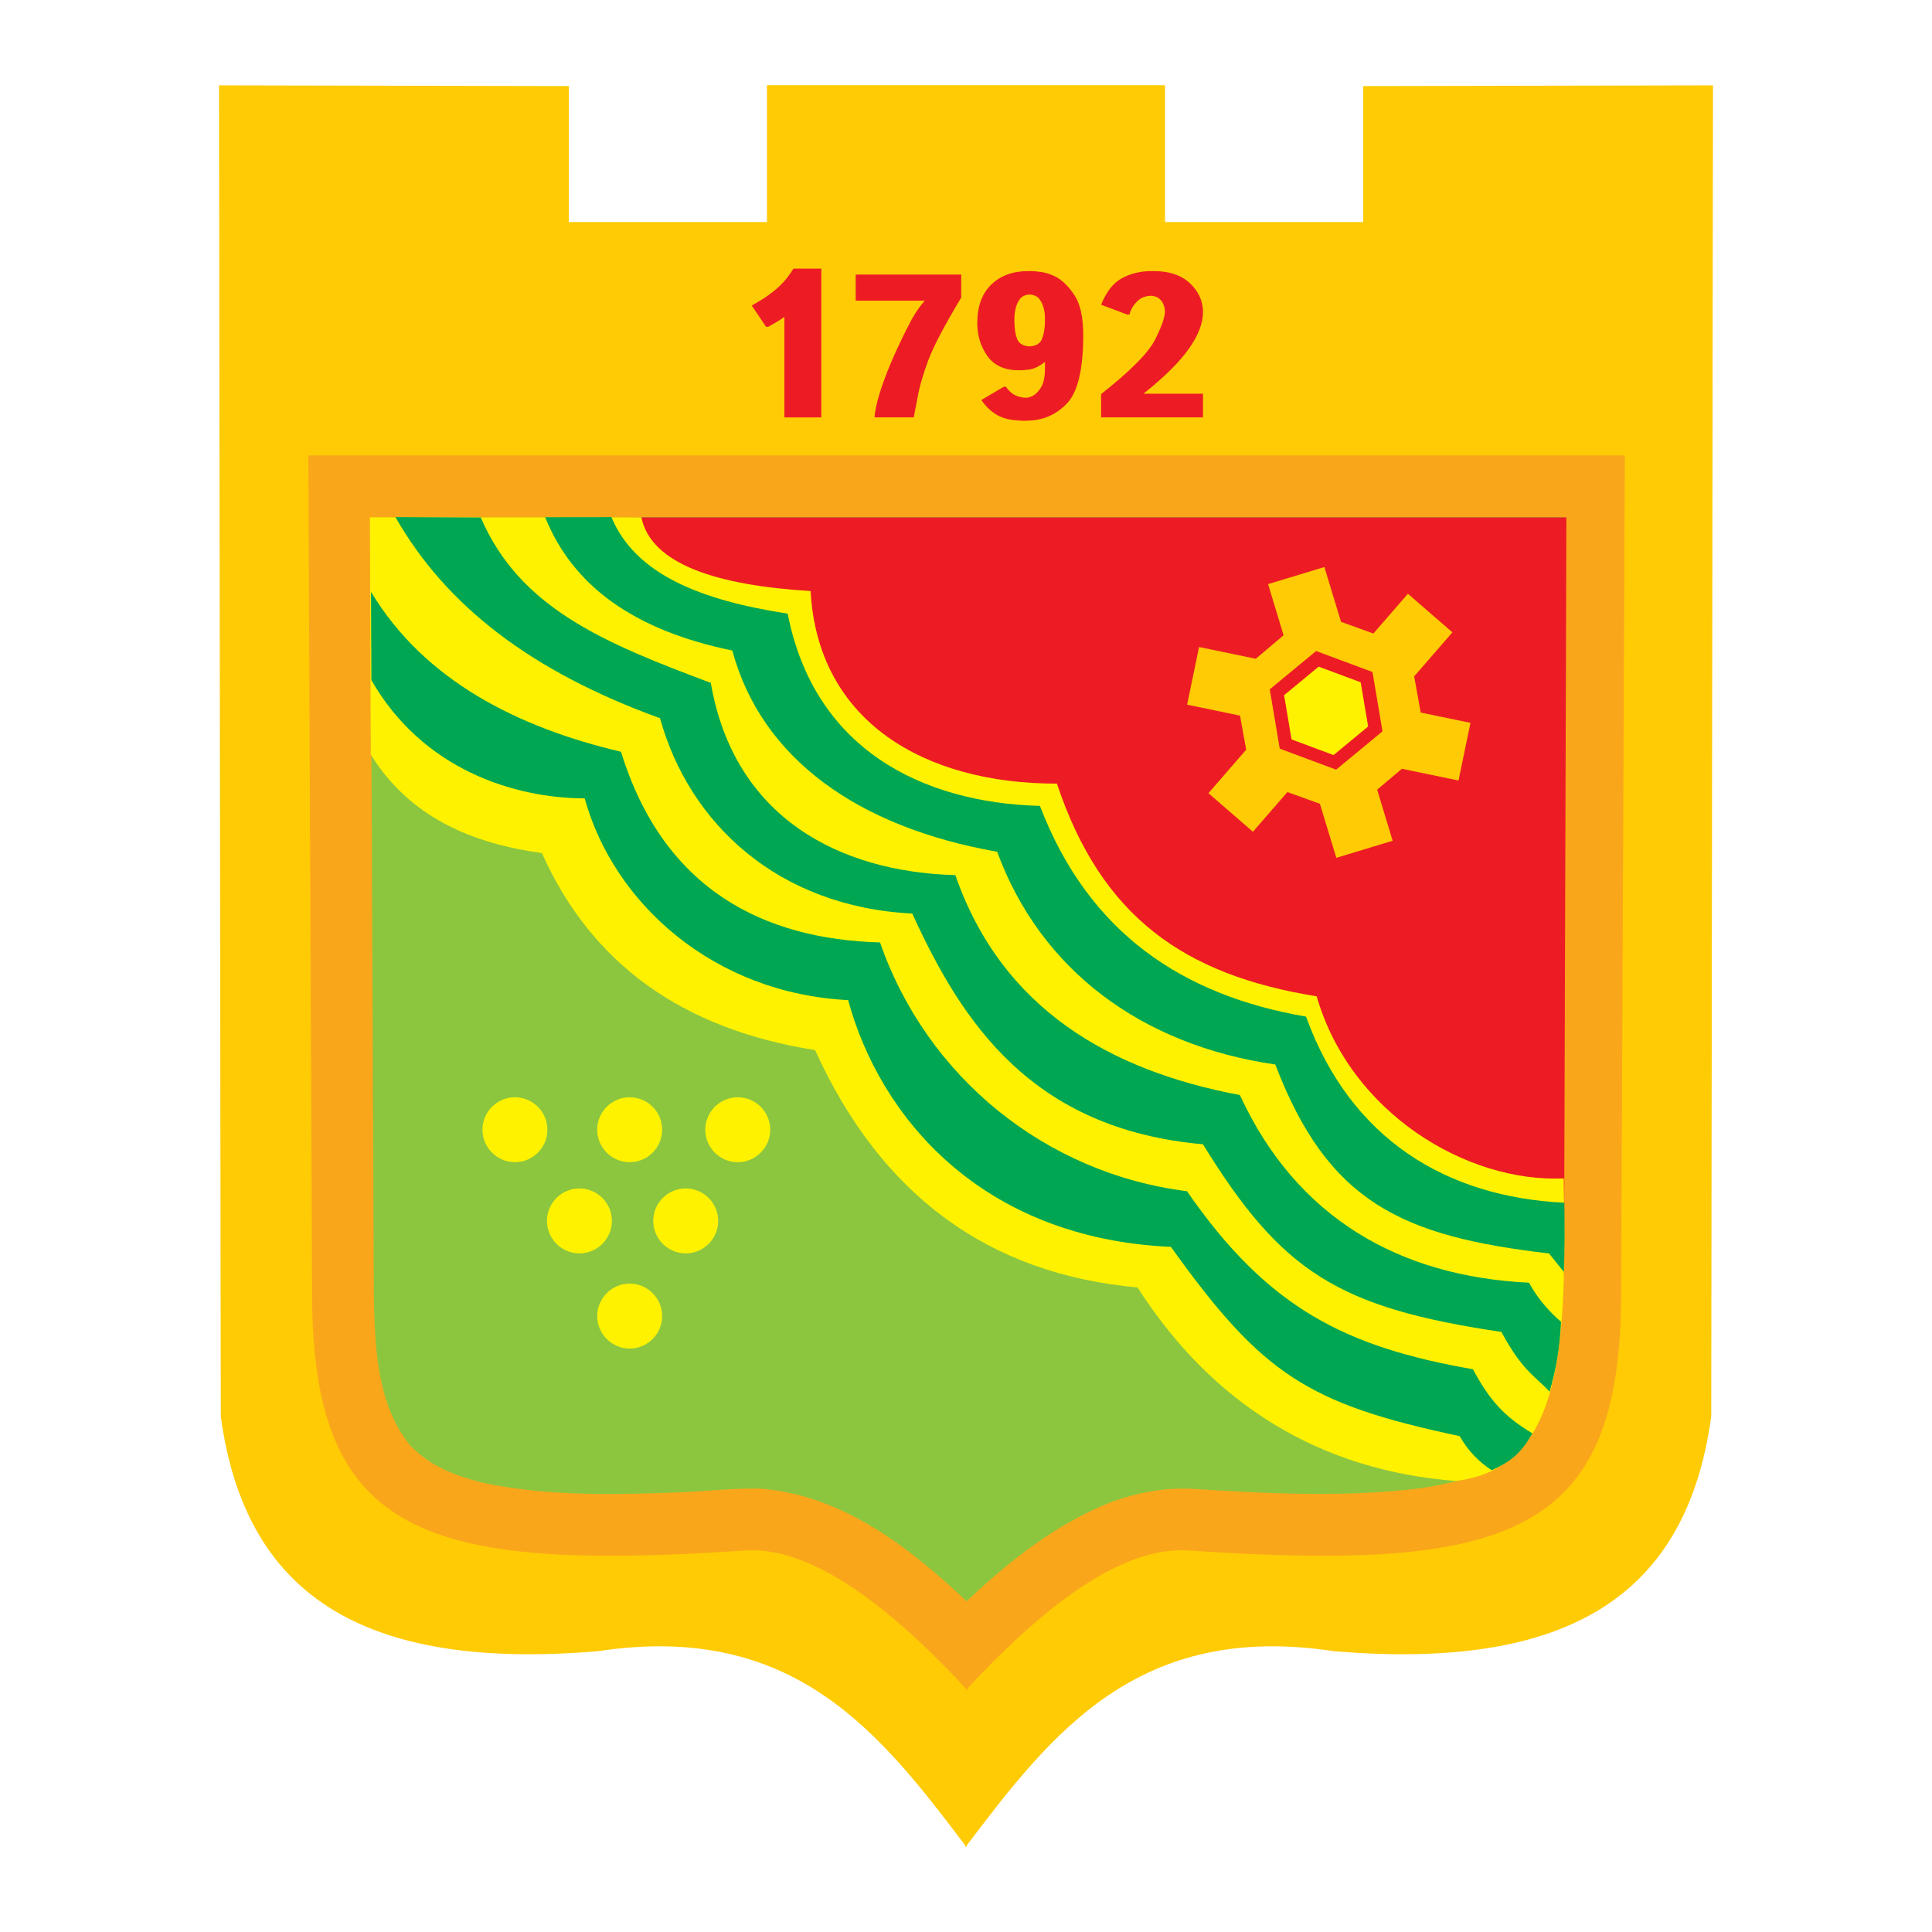 <?xml version="1.0" encoding="utf-8"?>
<!-- Generator: Adobe Illustrator 13.0.0, SVG Export Plug-In . SVG Version: 6.00 Build 14948)  -->
<!DOCTYPE svg PUBLIC "-//W3C//DTD SVG 1.0//EN" "http://www.w3.org/TR/2001/REC-SVG-20010904/DTD/svg10.dtd">
<svg version="1.0" id="Layer_1" xmlns="http://www.w3.org/2000/svg" xmlns:xlink="http://www.w3.org/1999/xlink" x="0px" y="0px"
	 width="192.756px" height="192.756px" viewBox="0 0 192.756 192.756" enable-background="new 0 0 192.756 192.756"
	 xml:space="preserve">
<g>
	<polygon fill-rule="evenodd" clip-rule="evenodd" fill="#FFFFFF" points="0,0 192.756,0 192.756,192.756 0,192.756 0,0 	"/>
	<path fill-rule="evenodd" clip-rule="evenodd" fill="#FFCB05" d="M170.906,8.516l-34.901,0.073v13.564h-19.768V8.504H96.462h-0.168
		H76.519v13.648H56.751V8.588L21.85,8.516l0.176,132.807c2.407,17.555,13.831,25.424,37.648,23.416
		c19.54-2.973,28.16,8.193,36.62,19.367v0.111l0.058,0.035c0.008-0.012,0.018-0.023,0.026-0.035
		c0.009,0.012,0.018,0.023,0.026,0.035l0.058-0.035v-0.109c8.46-11.176,17.08-22.342,36.62-19.369
		c23.817,2.008,35.241-5.861,37.648-23.416L170.906,8.516L170.906,8.516z"/>
	<path fill-rule="evenodd" clip-rule="evenodd" fill="#FAA61A" d="M96.447,45.434h65.664l-0.371,83.925
		c-0.104,23.805-11.119,27.492-43.219,25.334c-6.018-0.406-13.441,4.545-21.998,13.76v0.184c-0.028-0.031-0.057-0.061-0.085-0.092
		c-0.028,0.031-0.057,0.061-0.085,0.092v-0.184c-8.556-9.215-15.98-14.166-21.998-13.76c-32.099,2.158-43.113-1.529-43.219-25.334
		l-0.371-83.925h65.664H96.447L96.447,45.434z"/>
	<path fill-rule="evenodd" clip-rule="evenodd" fill="#8CC63F" d="M110.97,149.82c-5.568,2.186-10.221,5.861-14.531,9.943
		c-5.725-5.42-12.526-10.686-20.68-11.244c-2.479-0.037-4.983,0.221-7.462,0.35c-6.771,0.271-13.59,0.461-20.256-0.961
		c-2.777-0.742-5.021-1.574-7.075-3.646c-3.378-4.078-3.567-9.922-3.667-14.977l-0.343-77.688H155.92l-0.382,79.715
		c-0.249,4.76-0.664,9.961-4.191,13.521c-2.769,2.33-5.99,3.055-9.487,3.635c-7.66,0.961-15.348,0.551-23.025,0.068
		C116.036,148.43,113.599,148.898,110.97,149.82L110.97,149.82z"/>
	<polygon fill-rule="evenodd" clip-rule="evenodd" fill="#ED1C24" points="36.942,51.615 156.279,51.615 156.04,127.252 
		36.942,51.615 	"/>
	<path fill-rule="evenodd" clip-rule="evenodd" fill="#ED1C24" d="M78.258,31.625c-0.03,0.014-0.057,0.03-0.079,0.051
		s-0.049,0.037-0.08,0.051c-0.03,0.027-0.06,0.048-0.09,0.062c-0.03,0.014-0.06,0.034-0.09,0.061
		c-0.166,0.108-0.347,0.221-0.542,0.336c-0.195,0.115-0.437,0.254-0.723,0.417h-0.226l-1.423-2.117
		c0.211-0.122,0.41-0.241,0.599-0.356c0.188-0.115,0.373-0.227,0.554-0.335c0.632-0.408,1.186-0.838,1.66-1.293
		c0.474-0.455,0.922-1.021,1.344-1.7h0.226h2.553v14.841h-0.226h-3.456V31.625L78.258,31.625z"/>
	<path fill-rule="evenodd" clip-rule="evenodd" fill="#ED1C24" d="M85.373,29.997v-2.606h0.226h10.3v2.3
		c-1.671,2.782-2.771,4.879-3.298,6.291s-0.888,2.687-1.084,3.827c-0.015,0.054-0.026,0.112-0.034,0.173
		c-0.007,0.062-0.019,0.126-0.034,0.193c-0.061,0.299-0.105,0.533-0.136,0.703c-0.03,0.169-0.061,0.315-0.09,0.438
		c0,0.013,0,0.023,0,0.03s0,0.017,0,0.03c-0.015,0.041-0.026,0.082-0.034,0.123c-0.008,0.041-0.019,0.088-0.034,0.142h-0.226h-3.682
		c0.045-0.638,0.211-1.418,0.497-2.341s0.632-1.873,1.039-2.851c0.196-0.475,0.399-0.943,0.61-1.404
		c0.21-0.462,0.421-0.909,0.633-1.344c0.135-0.271,0.259-0.523,0.373-0.753c0.113-0.23,0.229-0.455,0.35-0.672
		c0.075-0.163,0.158-0.322,0.249-0.478c0.09-0.156,0.18-0.309,0.271-0.458c0.136-0.217,0.283-0.434,0.441-0.651
		c0.158-0.217,0.342-0.448,0.553-0.692H85.373L85.373,29.997z"/>
	<path fill-rule="evenodd" clip-rule="evenodd" fill="#ED1C24" d="M104.257,36.104c-0.075,0.054-0.146,0.108-0.215,0.163
		c-0.067,0.054-0.14,0.102-0.215,0.143c-0.422,0.271-0.82,0.428-1.197,0.468c-0.376,0.041-0.632,0.061-0.768,0.061h-0.226
		c-1.416,0-2.459-0.475-3.129-1.425c-0.67-0.95-1.005-2.042-1.005-3.277c0-1.656,0.463-2.935,1.389-3.838
		c0.926-0.902,2.165-1.354,3.716-1.354h0.227c0.226,0,0.571,0.031,1.039,0.092c0.466,0.061,0.956,0.22,1.468,0.478
		c0.678,0.367,1.303,0.988,1.875,1.863c0.572,0.875,0.858,2.195,0.858,3.96c0,3.42-0.546,5.697-1.638,6.83
		c-1.092,1.133-2.429,1.7-4.01,1.7l-0.226,0.02c-0.347-0.014-0.734-0.044-1.163-0.091c-0.43-0.047-0.862-0.167-1.299-0.356
		c-0.316-0.149-0.629-0.356-0.938-0.621c-0.31-0.265-0.606-0.601-0.893-1.008l2.236-1.323h0.226c0.256,0.38,0.543,0.651,0.858,0.814
		c0.316,0.163,0.678,0.258,1.085,0.285c0.104,0,0.214-0.014,0.327-0.041c0.112-0.027,0.222-0.067,0.327-0.122
		c0.332-0.149,0.633-0.444,0.904-0.885c0.271-0.441,0.398-1.117,0.384-2.026c0-0.081,0-0.163,0-0.244
		C104.257,36.287,104.257,36.199,104.257,36.104L104.257,36.104z M102.721,34.557c0.662-0.027,1.084-0.295,1.265-0.804
		s0.271-1.096,0.271-1.761c0-0.149-0.004-0.319-0.012-0.509c-0.007-0.19-0.033-0.387-0.079-0.59
		c-0.075-0.367-0.218-0.703-0.429-1.008s-0.55-0.472-1.017-0.499c-0.467,0.027-0.806,0.2-1.017,0.52
		c-0.211,0.319-0.347,0.662-0.406,1.028c-0.046,0.189-0.071,0.376-0.079,0.56s-0.012,0.35-0.012,0.499
		c0,0.733,0.091,1.337,0.271,1.812C101.659,34.278,102.073,34.529,102.721,34.557L102.721,34.557z"/>
	<path fill-rule="evenodd" clip-rule="evenodd" fill="#ED1C24" d="M120.023,39.28v2.361h-0.227h-9.938V39.32
		c2.922-2.307,4.713-4.116,5.376-5.425c0.662-1.31,0.994-2.256,0.994-2.84c0-0.055-0.012-0.153-0.034-0.295
		s-0.071-0.295-0.146-0.458c-0.075-0.19-0.215-0.367-0.418-0.529c-0.203-0.163-0.485-0.251-0.847-0.265
		c-0.482,0.027-0.87,0.166-1.164,0.417c-0.293,0.251-0.523,0.526-0.688,0.825c-0.061,0.108-0.109,0.217-0.147,0.326
		c-0.037,0.109-0.071,0.21-0.102,0.305h-0.226l-2.598-0.977c0.527-1.316,1.231-2.206,2.112-2.667
		c0.881-0.462,1.849-0.692,2.902-0.692h0.226c1.552,0,2.76,0.407,3.626,1.222c0.866,0.814,1.299,1.778,1.299,2.891
		c0,1.086-0.467,2.293-1.4,3.624c-0.934,1.33-2.447,2.83-4.541,4.499H120.023L120.023,39.28z"/>
	<path fill-rule="evenodd" clip-rule="evenodd" fill="#FFF200" d="M63.987,51.605c0.964,4.729,7.653,6.806,16.887,7.364
		c0.707,13.013,11.355,19.231,24.574,19.213c4.44,13.289,12.678,19.091,25.915,21.222c3.364,11.633,14.966,18.611,24.656,18.166
		c0.221,16.043,0.229,28.824-10.758,30.186c-13.487-1.029-24.252-7.57-31.771-19.309c-14.894-1.34-25.617-9.234-32.169-23.68
		c-13.256-2.086-22.34-8.64-27.255-19.66c-6.873-0.931-13.194-3.537-17.073-9.83l-0.087-23.681L63.987,51.605L63.987,51.605z"/>
	<path fill-rule="evenodd" clip-rule="evenodd" fill="#00A651" d="M54.395,51.602L61,51.593c2.382,5.721,8.917,8.296,17.588,9.63
		c2.62,13.444,13.313,18.863,25.166,19.182c4.878,12.743,14.303,18.92,26.548,21.023c4.45,12.275,14.057,18.004,25.771,18.568
		c0.044,2.48,0.036,4.807-0.047,6.904l-1.478-1.842c-14.684-1.705-22.048-5.08-27.312-18.852
		c-13.362-1.939-23.418-9.436-27.749-21.225c-13.902-2.448-23.521-9.316-26.424-20.077C63.345,62.91,57.157,58.506,54.395,51.602
		L54.395,51.602z"/>
	<path fill-rule="evenodd" clip-rule="evenodd" fill="#00A651" d="M39.448,51.589l8.517,0.04
		c3.878,9.003,12.167,12.472,22.95,16.499c2.32,13.445,12.812,18.864,24.399,19.182c4.659,13.395,15.501,19.518,28.389,21.944
		c5.691,12.338,16.005,18.102,28.85,18.721c0.922,1.732,2.274,3.129,3.196,3.9c-0.141,2.67-0.489,4.682-1.14,6.969
		c-1.623-1.697-2.718-2.1-4.818-5.959c-16.277-2.414-21.927-5.975-29.771-18.721c-17.048-1.514-24.009-12.08-29.003-23.018
		C77.622,90.468,68.76,82.17,65.851,71.658C53.02,66.998,44.545,60.493,39.448,51.589L39.448,51.589z"/>
	<path fill-rule="evenodd" clip-rule="evenodd" fill="#00A651" d="M37.052,67.854l-0.034-8.802
		c5.317,8.843,14.639,13.525,24.941,15.953C66.198,88.77,76.21,93.708,87.798,94.026c4.658,13.396,16.461,23.036,30.628,24.823
		c8.09,11.699,15.845,15.543,28.529,17.762c1.609,2.994,3.043,4.678,5.932,6.395c-1.02,1.805-2.01,2.766-4.051,3.674
		c-1.147-0.717-2.344-1.865-3.203-3.398c-15.158-3.215-19.688-6.135-28.811-18.881c-19.027-0.854-29.067-13.062-32.202-24.619
		c-13.396-0.678-23.377-9.615-26.286-20.127C51.261,79.631,42.149,76.758,37.052,67.854L37.052,67.854z"/>
	<path fill-rule="evenodd" clip-rule="evenodd" fill="#FFF200" d="M51.375,115.951c-1.784,0-3.239-1.455-3.239-3.238
		c0-1.785,1.455-3.238,3.239-3.238s3.239,1.453,3.239,3.238C54.614,114.496,53.159,115.951,51.375,115.951L51.375,115.951z"/>
	<path fill-rule="evenodd" clip-rule="evenodd" fill="#FFF200" d="M62.823,115.951c-1.784,0-3.239-1.455-3.239-3.238
		c0-1.785,1.455-3.238,3.239-3.238s3.239,1.453,3.239,3.238C66.062,114.496,64.607,115.951,62.823,115.951L62.823,115.951z"/>
	<path fill-rule="evenodd" clip-rule="evenodd" fill="#FFF200" d="M73.605,115.951c-1.784,0-3.239-1.455-3.239-3.238
		c0-1.785,1.455-3.238,3.239-3.238s3.24,1.453,3.24,3.238C76.845,114.496,75.389,115.951,73.605,115.951L73.605,115.951z"/>
	<path fill-rule="evenodd" clip-rule="evenodd" fill="#FFF200" d="M68.414,125.049c-1.784,0-3.239-1.455-3.239-3.24
		c0-1.783,1.455-3.238,3.239-3.238s3.239,1.455,3.239,3.238C71.653,123.594,70.198,125.049,68.414,125.049L68.414,125.049z"/>
	<path fill-rule="evenodd" clip-rule="evenodd" fill="#FFF200" d="M57.809,125.049c-1.784,0-3.239-1.455-3.239-3.24
		c0-1.783,1.455-3.238,3.239-3.238s3.239,1.455,3.239,3.238C61.048,123.594,59.593,125.049,57.809,125.049L57.809,125.049z"/>
	<path fill-rule="evenodd" clip-rule="evenodd" fill="#FFF200" d="M62.823,134.545c-1.784,0-3.239-1.455-3.239-3.24
		c0-1.783,1.455-3.238,3.239-3.238s3.239,1.455,3.239,3.238C66.062,133.09,64.607,134.545,62.823,134.545L62.823,134.545z"/>
	<polygon fill-rule="evenodd" clip-rule="evenodd" fill="#FFCB05" points="133.795,62.042 135.721,62.736 137.025,63.206 
		140.468,59.239 144.905,63.089 141.093,67.481 141.462,69.531 141.742,71.091 146.708,72.119 145.517,77.872 139.866,76.701 
		138.447,77.9 137.398,78.786 138.945,83.881 133.325,85.587 131.687,80.193 129.691,79.474 128.443,79.024 125.004,82.986 
		120.567,79.136 124.331,74.799 123.95,72.679 123.72,71.399 118.439,70.304 119.63,64.553 125.288,65.725 126.965,64.31 
		128.063,63.381 126.515,58.279 132.135,56.573 133.795,62.042 	"/>
	<polygon fill-rule="evenodd" clip-rule="evenodd" fill="#ED1C24" points="131.311,64.952 134.122,66 136.935,67.047 
		137.433,70.006 137.931,72.965 135.618,74.877 133.305,76.788 130.492,75.741 127.68,74.692 127.182,71.733 126.683,68.774 
		128.996,66.863 131.311,64.952 	"/>
	<polygon fill-rule="evenodd" clip-rule="evenodd" fill="#FFF200" points="131.563,66.511 133.66,67.292 135.756,68.072 
		136.128,70.278 136.499,72.483 134.775,73.908 133.051,75.333 130.954,74.552 128.858,73.771 128.487,71.565 128.115,69.36 
		129.84,67.935 131.563,66.511 	"/>
</g>
</svg>
